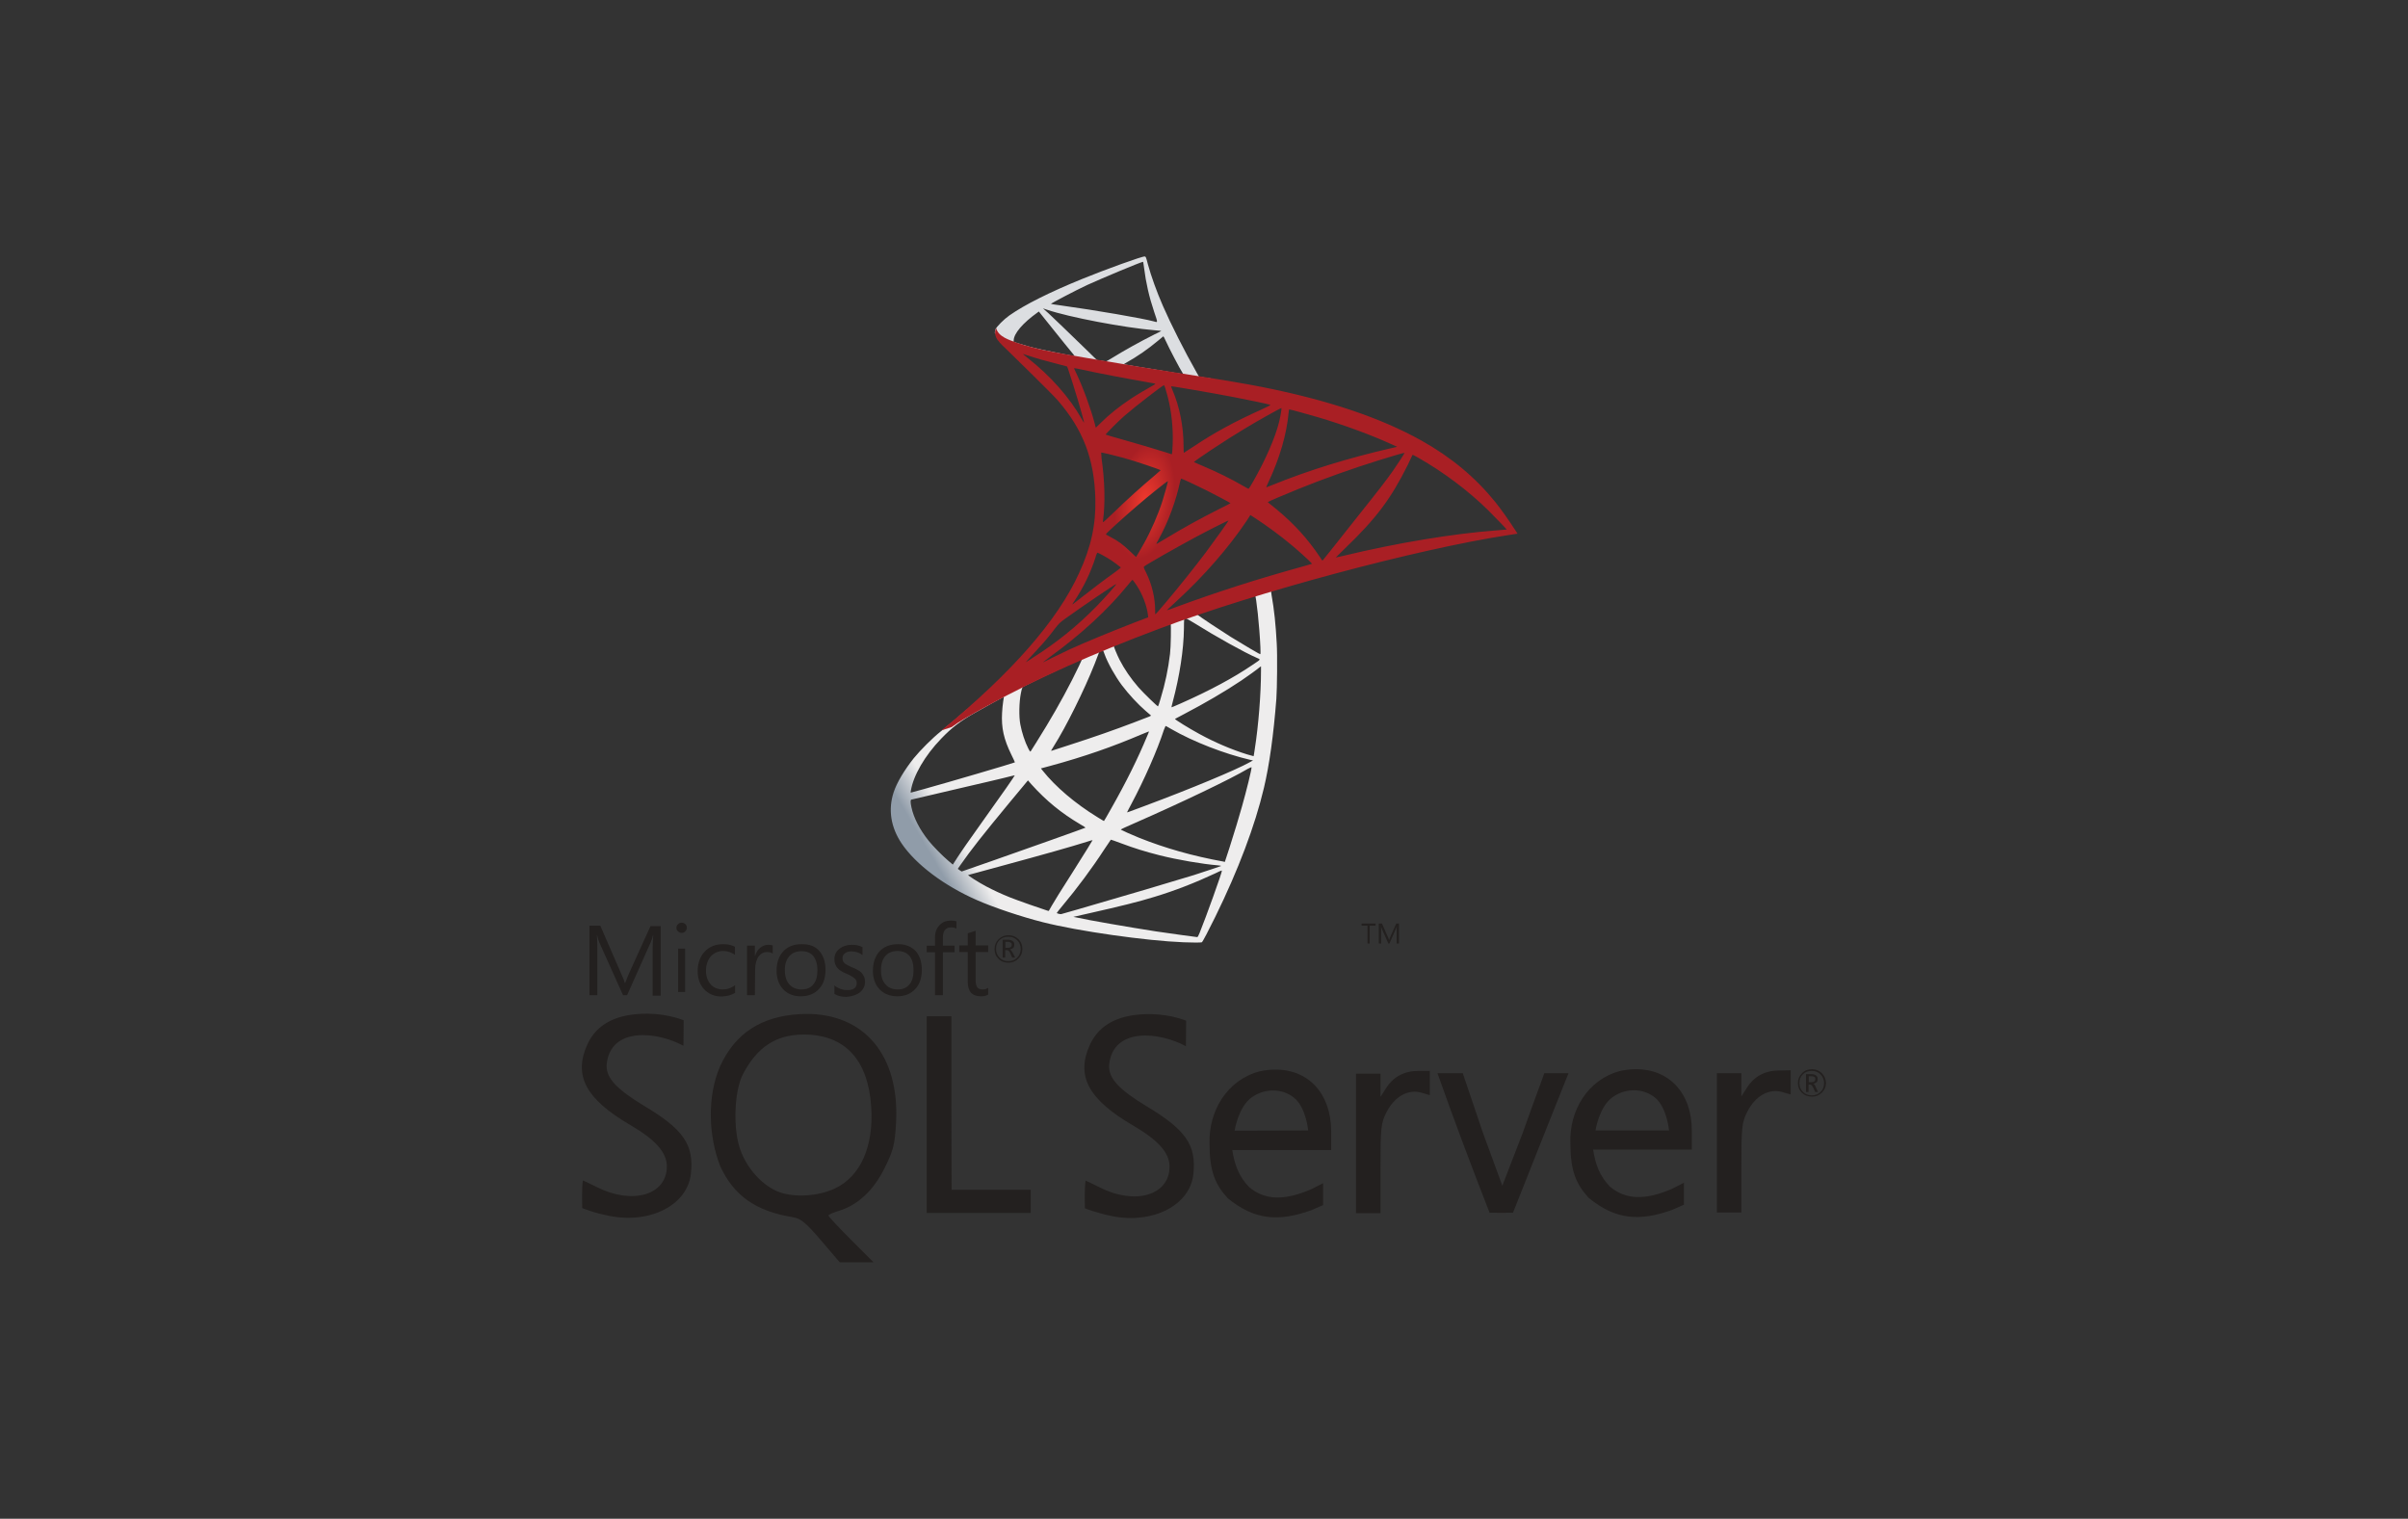 <?xml version="1.0" encoding="utf-8"?>
<!-- Generator: Adobe Illustrator 24.0.1, SVG Export Plug-In . SVG Version: 6.00 Build 0)  -->
<svg version="1.1" id="Layer_1" xmlns="http://www.w3.org/2000/svg" xmlns:xlink="http://www.w3.org/1999/xlink" x="0px" y="0px"
	 viewBox="0 0 113.24 71.42" style="enable-background:new 0 0 113.24 71.42;" xml:space="preserve">
<rect x="0" y="0" width="113.24" height="71.42" fill="#333333" stroke="none"/>
<style type="text/css">
	.st0{fill:url(#SVGID_1_);}
	.st1{fill:url(#SVGID_2_);}
	.st2{fill:url(#SVGID_3_);}
	.st3{fill:#23201F;}
</style>
<g>
	<g transform="matrix(.569 0 0 .569 199.451 -82.735)">
		
			<linearGradient id="SVGID_1_" gradientUnits="userSpaceOnUse" x1="-24709.307" y1="-14297.455" x2="-24689.633" y2="-14309.079" gradientTransform="matrix(0.119 0 0 0.119 2665.532 1915.325)">
			<stop  offset="0" style="stop-color:#909CA9"/>
			<stop  offset="1" style="stop-color:#EEEDED"/>
		</linearGradient>
		<path class="st0" d="M-244.21,193.07l-11.35,3.71l-9.88,4.36l-2.76,0.73c-0.7,0.67-1.44,1.35-2.24,2.03
			c-0.88,0.76-1.69,1.44-2.32,1.94c-0.7,0.55-1.72,1.58-2.25,2.23c-0.78,0.98-1.4,2.02-1.66,2.81c-0.47,1.44-0.24,2.9,0.67,4.25
			c1.17,1.72,3.49,3.47,6.2,4.66c1.38,0.61,3.71,1.39,5.46,1.83c2.91,0.74,8.54,1.54,11.64,1.66c0.63,0.03,1.47,0.03,1.5,0
			c0.07-0.04,0.55-0.96,1.11-2.1c1.91-3.89,3.28-7.53,4.02-10.65c0.45-1.89,0.8-4.4,1.03-7.38c0.06-0.83,0.09-3.62,0.03-4.57
			c-0.08-1.54-0.21-2.8-0.43-4.02c-0.03-0.18-0.04-0.34-0.03-0.35c0.03-0.03,0.14-0.06,1.54-0.46L-244.21,193.07L-244.21,193.07
			L-244.21,193.07L-244.21,193.07z M-246.81,194.59c0.1,0,0.38,2.63,0.45,4.3c0.02,0.35,0.01,0.58-0.01,0.58
			c-0.07,0-1.45-0.82-2.44-1.43c-0.86-0.54-2.49-1.62-2.75-1.83c-0.09-0.06-0.08-0.07,0.63-0.31
			C-249.73,195.5-246.9,194.59-246.81,194.59z M-252.59,196.49c0.08,0,0.27,0.11,0.75,0.4c1.77,1.11,4.17,2.45,5.2,2.89
			c0.32,0.14,0.35,0.09-0.38,0.58c-1.56,1.06-3.51,2.11-5.9,3.17c-0.42,0.19-0.77,0.33-0.78,0.33c-0.02,0,0.03-0.21,0.1-0.47
			c0.57-2.14,0.9-4.3,0.92-6.03C-252.67,196.51-252.67,196.51-252.59,196.49C-252.61,196.49-252.6,196.49-252.59,196.49
			L-252.59,196.49z M-253.78,196.95c0.05,0.05,0.02,1.97-0.05,2.5c-0.15,1.25-0.39,2.42-0.79,3.73c-0.09,0.32-0.18,0.58-0.2,0.6
			c-0.03,0.04-1.21-1.11-1.6-1.55c-0.67-0.77-1.19-1.54-1.58-2.3c-0.2-0.39-0.51-1.14-0.48-1.17
			C-258.34,198.66-253.82,196.91-253.78,196.95L-253.78,196.95z M-259.4,199.15c0.01,0,0.02,0,0.03,0.01
			c0.02,0.02,0.08,0.15,0.13,0.31c0.27,0.75,0.89,1.84,1.42,2.55c0.58,0.77,1.35,1.6,1.98,2.14c0.21,0.17,0.39,0.33,0.42,0.36
			c0.05,0.05,0.07,0.04-1.33,0.57c-1.62,0.62-3.39,1.24-5.41,1.89c-0.48,0.16-0.97,0.31-1.45,0.47c-0.08,0.03-0.05-0.02,0.17-0.37
			c1-1.57,2.53-4.65,3.39-6.83c0.15-0.38,0.29-0.76,0.32-0.84c0.03-0.12,0.08-0.16,0.19-0.22
			C-259.48,199.17-259.42,199.15-259.4,199.15L-259.4,199.15z M-261.11,199.87c0.03,0.02-0.41,0.94-0.84,1.78
			c-0.83,1.62-1.74,3.22-2.96,5.16c-0.21,0.33-0.4,0.64-0.43,0.68c-0.04,0.06-0.06,0.04-0.2-0.22c-0.29-0.57-0.53-1.31-0.66-1.99
			c-0.13-0.67-0.1-1.84,0.04-2.56c0.11-0.53,0.1-0.52,0.36-0.65C-264.7,201.5-261.15,199.83-261.11,199.87L-261.11,199.87z
			 M-246.31,200.47v0.36c0,1.91-0.21,4.54-0.51,6.45c-0.05,0.33-0.09,0.61-0.1,0.62c0,0-0.25-0.07-0.54-0.15
			c-1.29-0.4-2.69-1-3.95-1.69c-0.83-0.45-2.04-1.2-2.01-1.24c0.01-0.01,0.37-0.2,0.79-0.42c1.68-0.88,3.3-1.82,4.69-2.75
			c0.52-0.35,1.31-0.92,1.48-1.07L-246.31,200.47L-246.31,200.47z M-267.59,203.01c0.03,0,0.03,0.07-0.03,0.38
			c-0.03,0.22-0.08,0.64-0.09,0.92c-0.07,1.25,0.14,2.18,0.76,3.45c0.17,0.35,0.31,0.64,0.3,0.65c-0.06,0.05-5.74,1.72-7.53,2.21
			c-0.53,0.15-1,0.27-1.03,0.28c-0.06,0.02-0.07,0.01-0.04-0.14c0.2-1.26,1.16-2.91,2.5-4.3c0.89-0.93,1.6-1.47,2.82-2.16
			c0.88-0.5,2.22-1.24,2.33-1.28C-267.61,203.01-267.6,203.01-267.59,203.01L-267.59,203.01z M-254.2,205.4
			c0.01-0.01,0.21,0.1,0.46,0.25c1.84,1.06,4.39,2.05,6.57,2.56l0.2,0.04l-0.27,0.15c-1.14,0.64-4.89,2.2-8.73,3.63
			c-0.56,0.21-1.11,0.41-1.21,0.45c-0.1,0.04-0.2,0.07-0.2,0.06c0-0.01,0.15-0.31,0.35-0.68c1.07-2.01,2.15-4.45,2.7-6.15
			C-254.25,205.55-254.21,205.41-254.2,205.4L-254.2,205.4z M-255.57,205.85c0.01,0.01-0.06,0.19-0.15,0.39
			c-0.75,1.81-1.72,3.78-2.98,6c-0.32,0.57-0.58,1.02-0.59,1.02c-0.01,0-0.27-0.15-0.57-0.34c-1.82-1.12-3.43-2.49-4.49-3.82
			l-0.15-0.19l0.78-0.21c2.8-0.76,5.17-1.59,7.53-2.6C-255.85,205.96-255.58,205.85-255.57,205.85z M-247.09,208.81
			C-247.09,208.81-247.08,208.82-247.09,208.81c0.01,0.2-0.43,1.97-0.79,3.24c-0.3,1.07-0.56,1.91-1.03,3.4
			c-0.21,0.65-0.39,1.19-0.39,1.19c-0.01,0-0.06-0.01-0.11-0.03c-2.55-0.46-4.83-1.11-6.98-1.97c-0.6-0.24-1.46-0.63-1.51-0.67
			c-0.02-0.02,0.5-0.26,1.15-0.54c3.9-1.71,7.95-3.65,9.34-4.48C-247.24,208.86-247.12,208.81-247.09,208.81L-247.09,208.81z
			 M-266.66,209.48c0.02,0.02-1.07,1.59-2.6,3.72c-0.53,0.75-1.15,1.62-1.38,1.95c-0.23,0.33-0.58,0.84-0.78,1.15l-0.36,0.56
			l-0.39-0.33c-0.45-0.38-1.24-1.18-1.6-1.63c-0.74-0.92-1.24-1.89-1.43-2.77c-0.09-0.41-0.09-0.62-0.01-0.64
			c0.13-0.03,2.42-0.57,4.57-1.07c1.19-0.27,2.57-0.6,3.07-0.72C-267.08,209.57-266.67,209.48-266.66,209.48L-266.66,209.48z
			 M-265.57,209.9l0.27,0.31c1.24,1.38,2.5,2.4,4.02,3.3c0.27,0.15,0.48,0.29,0.46,0.3c-0.06,0.04-5.3,1.9-7.73,2.75
			c-1.36,0.48-2.49,0.87-2.5,0.87c-0.01,0-0.09-0.05-0.17-0.11l-0.15-0.11l0.25-0.36c0.81-1.17,1.82-2.45,4.02-5.11L-265.57,209.9
			L-265.57,209.9z M-258.72,214.8c0.01-0.01,0.39,0.13,0.85,0.3c1.12,0.42,2,0.69,3.18,0.99c1.46,0.37,3.57,0.73,4.81,0.83
			c0.19,0.02,0.29,0.03,0.26,0.06c-0.06,0.03-1.32,0.45-2.25,0.75c-1.48,0.46-5.98,1.79-9.65,2.85c-0.68,0.2-1.26,0.36-1.3,0.37
			c-0.09,0.02-0.37-0.06-0.37-0.09c0-0.02,0.21-0.28,0.45-0.57c1.24-1.48,2.46-3.12,3.48-4.69
			C-258.96,215.16-258.72,214.81-258.72,214.8L-258.72,214.8z M-260.23,214.84c0.01,0.01-0.6,0.99-1.66,2.67
			c-0.45,0.71-0.96,1.52-1.14,1.8c-0.17,0.27-0.43,0.7-0.57,0.94l-0.25,0.44l-0.13-0.03c-0.31-0.09-2.48-0.85-3.05-1.08
			c-0.71-0.28-1.45-0.63-2-0.92c-0.69-0.37-1.54-0.92-1.48-0.94c0.02-0.01,1.19-0.33,2.61-0.71c3.76-1.02,5.84-1.61,7.21-2.04
			C-260.45,214.89-260.24,214.83-260.23,214.84L-260.23,214.84z M-249.54,217.35L-249.54,217.35c0.04,0.09-1.35,3.95-1.85,5.17
			c-0.11,0.27-0.15,0.34-0.21,0.33c-0.15-0.01-2.16-0.29-3.39-0.47c-2.14-0.33-5.72-0.95-6.62-1.16l-0.21-0.04l1.28-0.29
			c2.75-0.62,4.07-0.95,5.41-1.36c1.69-0.51,3.36-1.16,5.05-1.95C-249.83,217.45-249.6,217.35-249.54,217.35L-249.54,217.35z"/>
		
			<linearGradient id="SVGID_2_" gradientUnits="userSpaceOnUse" x1="-24708.529" y1="-14682.494" x2="-24692.701" y2="-14682.494" gradientTransform="matrix(0.119 0 0 0.119 2665.532 1915.325)">
			<stop  offset="0" style="stop-color:#949FAB"/>
			<stop  offset="1" style="stop-color:#DCDEE1"/>
		</linearGradient>
		<path class="st1" d="M-255.92,166.6c-0.19-0.03-3.24,1.07-5.2,1.87c-2.65,1.08-4.71,2.11-5.98,3c-0.47,0.33-1.06,0.93-1.16,1.16
			c-0.03,0.09-0.05,0.19-0.05,0.29l1.15,1.09l2.74,0.88l6.51,1.17l7.45,1.28l0.08-0.64c-0.03,0-0.04-0.01-0.07-0.01l-0.98-0.15
			l-0.2-0.35c-1.01-1.78-2.13-4-2.78-5.49c-0.51-1.16-0.99-2.5-1.25-3.46C-255.81,166.65-255.83,166.61-255.92,166.6L-255.92,166.6
			L-255.92,166.6L-255.92,166.6z M-256.06,167.04L-256.06,167.04c0.02,0.01,0.05,0.25,0.09,0.53c0.15,1.2,0.41,2.36,0.83,3.61
			c0.32,0.94,0.32,0.89-0.05,0.78c-0.88-0.24-4.8-0.92-7.64-1.31c-0.45-0.06-0.84-0.12-0.84-0.13c-0.03-0.03,2.05-1.12,2.97-1.55
			C-259.52,168.43-256.3,167.08-256.06,167.04L-256.06,167.04z M-264.33,170.89l0.33,0.11c1.82,0.62,6.39,1.49,8.92,1.7
			c0.28,0.03,0.52,0.05,0.53,0.05c0.01,0.01-0.23,0.14-0.54,0.28c-1.22,0.61-2.56,1.36-3.48,1.93c-0.27,0.17-0.52,0.31-0.56,0.31
			c-0.03,0-0.21-0.03-0.4-0.06l-0.34-0.05l-0.86-0.84c-1.51-1.47-2.69-2.6-3.15-3.03L-264.33,170.89z M-264.67,171.15l1.21,1.51
			c0.66,0.83,1.33,1.65,1.48,1.83c0.15,0.18,0.27,0.33,0.26,0.33c-0.03,0.03-1.75-0.31-2.66-0.51c-0.94-0.21-1.32-0.32-1.9-0.5
			l-0.47-0.15v-0.12c0.01-0.57,0.74-1.43,1.97-2.31L-264.67,171.15L-264.67,171.15z M-254.39,173.21c0.03,0,0.08,0.08,0.18,0.31
			c0.29,0.64,1.2,2.38,1.42,2.71c0.07,0.11,0.19,0.12-1.02-0.08c-2.91-0.47-3.84-0.63-3.84-0.64c0-0.01,0.09-0.07,0.2-0.13
			c0.9-0.5,1.81-1.13,2.62-1.81c0.2-0.16,0.38-0.32,0.41-0.34C-254.42,173.21-254.4,173.2-254.39,173.21L-254.39,173.21z"/>
		
			<radialGradient id="SVGID_3_" cx="1713.157" cy="-12024.86" r="21.017" gradientTransform="matrix(-0.114 -0.017 0.035 -0.228 360.261 -2525.751)" gradientUnits="userSpaceOnUse">
			<stop  offset="0" style="stop-color:#EF392D"/>
			<stop  offset="1" style="stop-color:#A91F24"/>
		</radialGradient>
		<path class="st2" d="M-268.2,172.52c0,0-0.19,0.3-0.01,0.75c0.11,0.27,0.44,0.61,0.81,0.95c0,0,3.82,3.72,4.28,4.26
			c2.11,2.44,3.03,4.84,3.12,8.15c0.05,2.13-0.35,4-1.36,6.17c-1.78,3.9-5.55,8.2-11.36,12.97l0.85-0.28
			c0.55-0.41,1.3-0.85,3.05-1.81c4.04-2.21,8.59-4.25,14.17-6.34c8.03-3.02,21.24-6.56,28.76-7.71l0.78-0.12l-0.12-0.19
			c-0.69-1.06-1.16-1.72-1.72-2.43c-1.65-2.04-3.65-3.7-6.09-5.07c-3.36-1.88-7.71-3.35-13.22-4.44c-1.04-0.21-3.32-0.6-5.17-0.88
			c-3.93-0.61-6.47-1.03-9.27-1.51c-1-0.17-2.51-0.43-3.5-0.64c-0.51-0.11-1.5-0.34-2.27-0.61
			C-267.12,173.49-268.01,173.25-268.2,172.52L-268.2,172.52z M-265.99,174.66c0.01-0.01,0.15,0.04,0.33,0.1
			c0.33,0.11,0.75,0.24,1.24,0.38c0.38,0.1,0.75,0.2,1.13,0.3c0.51,0.13,0.94,0.25,0.95,0.25c0.06,0.06,0.93,2.83,1.22,3.9
			c0.11,0.4,0.2,0.75,0.19,0.75c-0.01,0.01-0.1-0.14-0.21-0.33c-1-1.77-2.59-3.56-4.43-5
			C-265.81,174.82-265.99,174.67-265.99,174.66L-265.99,174.66z M-261.76,175.83c0.04,0,0.23,0.03,0.46,0.08
			c1.46,0.33,4.08,0.82,5.75,1.11c0.28,0.04,0.51,0.09,0.51,0.11c0,0.02-0.1,0.08-0.23,0.15c-0.28,0.15-1.42,0.82-1.8,1.08
			c-0.95,0.63-1.81,1.32-2.43,1.94c-0.25,0.25-0.46,0.45-0.46,0.45s-0.05-0.15-0.09-0.33c-0.31-1.19-0.95-2.96-1.54-4.2
			C-261.69,176.02-261.77,175.84-261.76,175.83C-261.77,175.84-261.77,175.83-261.76,175.83L-261.76,175.83z M-254.33,177.24
			c0.05,0.02,0.14,0.31,0.31,0.95c0.32,1.24,0.46,2.63,0.41,3.93c-0.02,0.36-0.03,0.7-0.05,0.74l-0.03,0.09l-0.45-0.15
			c-0.92-0.29-2.41-0.73-3.69-1.09c-0.73-0.2-1.32-0.38-1.32-0.39c0-0.05,1.06-1.12,1.52-1.52
			C-256.76,179.04-254.41,177.22-254.33,177.24L-254.33,177.24z M-253.74,177.33c0.03-0.03,3.55,0.58,5.16,0.89
			c1.19,0.23,2.93,0.59,3.03,0.64c0.05,0.02-0.13,0.12-0.7,0.38c-2.27,1.02-3.95,1.94-5.62,3.06c-0.44,0.29-0.81,0.53-0.82,0.53
			c-0.01,0-0.02-0.25-0.02-0.55c0-1.63-0.33-3.28-0.93-4.67C-253.7,177.47-253.75,177.34-253.74,177.33z M-244.62,179.13
			c0.03,0.03-0.09,0.72-0.19,1.13c-0.31,1.28-1.14,3.18-2.16,4.96c-0.18,0.32-0.34,0.57-0.36,0.58c-0.02,0.01-0.25-0.12-0.51-0.27
			c-1-0.58-2.13-1.13-3.36-1.65c-0.34-0.15-0.64-0.27-0.65-0.28c-0.06-0.05,2.7-1.88,4.16-2.75
			C-246.54,180.15-244.65,179.1-244.62,179.13L-244.62,179.13z M-243.97,179.24c0.08,0,1.64,0.43,2.45,0.67
			c2.02,0.6,4.33,1.45,5.84,2.14l0.63,0.28l-0.44,0.1c-3.69,0.85-6.85,1.83-9.89,3.06c-0.25,0.1-0.47,0.19-0.49,0.19
			c-0.02,0,0.07-0.2,0.18-0.44c0.92-1.95,1.51-3.98,1.66-5.72C-244.02,179.36-243.99,179.24-243.97,179.24L-243.97,179.24z
			 M-259.52,182.81c0.03-0.03,1.22,0.26,1.86,0.44c0.98,0.27,3.05,0.97,3.05,1.02c0,0.01-0.23,0.21-0.51,0.45
			c-1.12,0.94-2.21,1.92-3.5,3.17c-0.39,0.37-0.71,0.67-0.73,0.67c-0.02,0-0.03-0.05-0.02-0.12c0.2-1.44,0.15-3.3-0.12-5.17
			C-259.5,183.02-259.52,182.81-259.52,182.81z M-234.45,182.83c0.02,0.02-0.55,0.91-0.91,1.42c-0.51,0.74-1.27,1.72-2.98,3.86
			c-0.9,1.13-1.91,2.41-2.25,2.84c-0.34,0.43-0.63,0.79-0.64,0.79c-0.01,0-0.12-0.15-0.24-0.34c-0.96-1.44-2.11-2.7-3.48-3.84
			c-0.26-0.21-0.54-0.45-0.63-0.51c-0.09-0.07-0.17-0.14-0.17-0.15c0-0.03,1.46-0.65,2.57-1.1c1.94-0.79,4.58-1.73,6.56-2.34
			C-235.57,183.13-234.47,182.81-234.45,182.83L-234.45,182.83z M-233.79,183c0.03-0.01,0.24,0.09,0.49,0.24
			c2.09,1.19,4.13,2.73,5.74,4.31c0.45,0.45,1.58,1.61,1.56,1.62c0,0-0.39,0.03-0.86,0.07c-3.61,0.27-8.24,1.04-12.68,2.11
			c-0.3,0.07-0.57,0.13-0.58,0.13c-0.02,0,0.32-0.33,0.74-0.74c2.61-2.51,3.8-4.1,5.21-6.93
			C-233.98,183.39-233.81,183.03-233.79,183C-233.8,183-233.8,183-233.79,183L-233.79,183z M-252.9,184.96
			c0.12,0.03,1.24,0.55,2.08,0.97c0.77,0.39,1.93,1,1.99,1.06c0.01,0.01-0.4,0.22-0.91,0.47c-1.61,0.81-2.99,1.57-4.44,2.45
			c-0.41,0.25-0.76,0.45-0.76,0.45c-0.03,0-0.03-0.03,0.21-0.45c0.77-1.41,1.39-3.09,1.74-4.73
			C-252.96,185.05-252.92,184.96-252.9,184.96L-252.9,184.96z M-254.01,185.17c0.03,0.03-0.27,1.08-0.45,1.66
			c-0.35,1.09-0.94,2.45-1.52,3.48c-0.14,0.24-0.34,0.59-0.45,0.79l-0.21,0.34l-0.48-0.46c-0.56-0.54-1.01-0.88-1.6-1.18
			c-0.23-0.12-0.41-0.22-0.41-0.24c0-0.07,1.47-1.4,2.59-2.36C-255.74,186.5-254.04,185.14-254.01,185.17L-254.01,185.17z
			 M-247.19,187.97l0.42,0.27c0.96,0.63,2.09,1.46,2.96,2.19c0.49,0.4,1.43,1.25,1.62,1.46l0.1,0.11l-0.69,0.2
			c-3.93,1.09-6.97,2.06-10.51,3.36c-0.39,0.15-0.73,0.27-0.76,0.27c-0.05,0-0.09,0.04,0.79-0.77c2.27-2.09,4.27-4.39,5.77-6.62
			L-247.19,187.97L-247.19,187.97z M-248.99,188.42c0.02,0.02-1.16,1.67-1.86,2.61c-0.84,1.12-2.33,2.99-3.36,4.2
			c-0.43,0.51-0.8,0.93-0.82,0.94c-0.03,0.01-0.03-0.12-0.03-0.32c0-1.04-0.27-2.15-0.73-3.09c-0.2-0.39-0.23-0.49-0.19-0.53
			c0.16-0.15,2.66-1.57,4.24-2.42C-250.68,189.24-249.01,188.4-248.99,188.42L-248.99,188.42z M-259.83,191.08
			c0.03,0,0.22,0.1,0.45,0.22c0.55,0.3,1.04,0.63,1.48,1c0.02,0.02-0.21,0.2-0.5,0.41c-0.82,0.58-2.05,1.52-2.77,2.09
			c-0.76,0.6-0.78,0.62-0.7,0.49c0.57-0.87,0.85-1.36,1.15-1.98c0.27-0.56,0.53-1.22,0.72-1.79
			C-259.94,191.27-259.85,191.08-259.83,191.08L-259.83,191.08z M-256.94,193.34c0.04-0.01,0.09,0.07,0.33,0.41
			c0.49,0.73,0.87,1.71,0.96,2.5l0.02,0.17l-1.18,0.45c-2.1,0.82-4.04,1.62-5.35,2.22c-0.37,0.17-1.01,0.48-1.43,0.69
			c-0.42,0.21-0.76,0.38-0.76,0.37s0.27-0.21,0.59-0.45c2.57-1.86,4.79-3.9,6.45-5.95c0.18-0.21,0.34-0.41,0.36-0.42L-256.94,193.34
			L-256.94,193.34z M-258.27,193.67c0.03,0.03-0.94,1.14-1.61,1.82c-1.66,1.69-3.3,3.01-5.33,4.3c-0.26,0.16-0.49,0.31-0.51,0.33
			c-0.06,0.03,0.02-0.05,0.91-1.02c0.57-0.61,1-1.12,1.48-1.76c0.33-0.42,0.39-0.48,0.86-0.82
			C-261.21,195.61-258.31,193.64-258.27,193.67z"/>
	</g>
	<path class="st3" d="M37.89,47.68c-0.09,0-0.18,0.01-0.27,0.01c-1.82,0.1-3.05,0.9-3.76,2.46c-0.61,1.41-0.55,3.26,0.01,4.69
		c0.64,1.39,1.68,2.12,3.42,2.4c0.37,0.06,0.61,0.26,1.32,1.09l0.88,1.03h1.59l-1.06-1.06c-0.58-0.58-1.06-1.09-1.06-1.14
		c0-0.04,0.22-0.14,0.49-0.22c0.89-0.27,1.63-0.96,2.15-2.01c0.42-0.85,0.48-1.11,0.54-2.16C42.3,49.62,40.64,47.66,37.89,47.68
		L37.89,47.68L37.89,47.68z M39.28,55.88c-0.77,0.37-1.89,0.45-2.63,0.18c-0.76-0.28-1.49-1.06-1.82-1.95
		c-0.37-0.97-0.31-2.77,0.1-3.58c0.67-1.29,1.56-1.88,2.87-1.88c1.93,0,3.03,1.18,3.17,3.41C41.09,53.91,40.47,55.31,39.28,55.88
		L39.28,55.88z M66.71,50.36c-0.67,0-1.18,0.27-1.52,0.8l-0.27,0.42v-1.09h-1.15v6.56h1.15v-2.1c0-1.92,0.02-2.14,0.29-2.66
		c0.37-0.72,1-1.08,1.62-0.91l0.41,0.12v-1.14L66.71,50.36L66.71,50.36L66.71,50.36z M59.94,50.3c-0.23,0-0.47,0.03-0.7,0.08
		c-1.54,0.4-2.41,1.88-2.36,3.4c0,1.27,0.25,1.91,0.86,2.57c1.26,1.03,2.39,1.11,3.93,0.56c0.26-0.11,0.55-0.24,0.55-0.24v-1.03
		l-0.55,0.28c-1.24,0.54-2.18,0.54-2.93-0.1c-0.48-0.49-0.69-1.07-0.79-1.74h4.65v-0.88C62.6,51.41,61.51,50.27,59.94,50.3
		L59.94,50.3L59.94,50.3z M58.06,53.17c0,0,0.17-1.12,0.81-1.57c0.31-0.22,0.66-0.32,1-0.32c0.35,0,0.69,0.11,0.97,0.33
		c0.58,0.45,0.68,1.55,0.68,1.55L58.06,53.17L58.06,53.17L58.06,53.17L58.06,53.17z M30.27,51.99c-1.25-0.76-1.8-1.3-1.74-1.95
		c0.19-1.78,2.39-1.53,3.61-0.86l0.01-1.2c0,0-0.67-0.29-1.64-0.31c-1.48-0.02-2.44,0.46-2.89,1.45c-0.66,1.46-0.08,2.56,2.03,3.79
		c1.18,0.69,1.71,1.29,1.71,1.94c0,1.35-1.62,1.82-3.3,0.97c-0.34-0.17-0.64-0.31-0.65-0.31c-0.06,0.38-0.03,1.3-0.03,1.3
		s0.51,0.22,1.29,0.37c1.92,0.38,3.66-0.52,3.82-1.98C32.64,53.83,32.15,53.11,30.27,51.99L30.27,51.99L30.27,51.99z M76.91,50.28
		c-0.22,0-0.46,0.03-0.71,0.08c-1.54,0.4-2.41,1.88-2.35,3.4c0,1.27,0.25,1.9,0.86,2.57c1.26,1.03,2.39,1.12,3.94,0.56
		c0.26-0.11,0.54-0.24,0.54-0.24v-1.03l-0.55,0.28c-1.24,0.54-2.18,0.54-2.93-0.1c-0.48-0.49-0.69-1.06-0.79-1.74h4.64v-0.88
		C79.57,51.4,78.48,50.26,76.91,50.28L76.91,50.28L76.91,50.28z M75.03,53.16c0,0,0.17-1.12,0.81-1.57c0.31-0.22,0.66-0.32,1-0.32
		c0.34,0,0.69,0.11,0.97,0.33c0.58,0.45,0.68,1.56,0.68,1.56L75.03,53.16L75.03,53.16L75.03,53.16z M53.9,52.01
		c-1.25-0.76-1.8-1.3-1.74-1.95c0.19-1.78,2.39-1.53,3.61-0.86l0.01-1.2c0,0-0.67-0.29-1.64-0.31c-1.48-0.02-2.44,0.46-2.89,1.45
		c-0.66,1.46-0.07,2.56,2.04,3.79c1.18,0.69,1.71,1.28,1.71,1.93c0,1.35-1.62,1.83-3.3,0.97c-0.34-0.17-0.63-0.31-0.65-0.31
		c-0.06,0.38-0.03,1.3-0.03,1.3s0.51,0.21,1.28,0.37c1.92,0.38,3.66-0.51,3.82-1.97C56.27,53.85,55.77,53.13,53.9,52.01L53.9,52.01
		L53.9,52.01z M83.68,50.34c-0.67,0-1.18,0.27-1.52,0.8l-0.27,0.42v-1.09h-1.15v6.55h1.15v-2.1c0-1.92,0.02-2.14,0.29-2.66
		c0.37-0.72,1-1.08,1.62-0.91l0.41,0.12v-1.14L83.68,50.34L83.68,50.34z M44.74,51.97v-4.18h-1.16v9.25h4.89v-1.09h-3.72
		L44.74,51.97L44.74,51.97z M71.61,53.27l-0.96,2.49l-0.92-2.51l-0.94-2.78H67.6c0.77,2.18,1.61,4.41,2.45,6.56
		c0.37,0.01,0.73,0,1.1,0l1.29-3.25l1.32-3.31h-1.14C72.63,50.48,72.13,51.8,71.61,53.27L71.61,53.27L71.61,53.27z M47.42,45.27
		c0.19,0,0.34-0.06,0.47-0.19c0.13-0.13,0.19-0.28,0.19-0.46c0-0.19-0.07-0.34-0.19-0.46c-0.13-0.12-0.28-0.18-0.46-0.18
		c-0.19,0-0.34,0.06-0.47,0.19c-0.13,0.13-0.19,0.28-0.19,0.46c0,0.19,0.06,0.34,0.19,0.46C47.07,45.21,47.23,45.27,47.42,45.27
		L47.42,45.27L47.42,45.27z M47,44.21c0.11-0.11,0.25-0.16,0.42-0.16c0.16,0,0.3,0.05,0.41,0.16c0.11,0.11,0.17,0.25,0.17,0.41
		c0,0.16-0.06,0.31-0.17,0.42c-0.11,0.11-0.25,0.16-0.41,0.16c-0.17,0-0.3-0.05-0.41-0.16c-0.11-0.11-0.17-0.25-0.17-0.42
		C46.84,44.46,46.89,44.32,47,44.21z M47.28,44.68h0.08c0.05,0,0.11,0.05,0.15,0.15l0.09,0.2h0.14l-0.11-0.22
		c-0.05-0.09-0.09-0.14-0.14-0.16c0.07-0.02,0.12-0.04,0.16-0.08c0.04-0.04,0.05-0.09,0.05-0.15c0-0.07-0.02-0.12-0.07-0.16
		c-0.05-0.04-0.13-0.07-0.24-0.07h-0.24v0.84h0.12v-0.35L47.28,44.68L47.28,44.68z M47.28,44.29h0.1c0.08,0,0.13,0.02,0.16,0.04
		c0.03,0.02,0.04,0.05,0.04,0.1c0,0.1-0.06,0.14-0.17,0.14h-0.13L47.28,44.29L47.28,44.29L47.28,44.29z M28.09,44.61
		c0-0.29-0.01-0.51-0.02-0.64h0.01c0.03,0.15,0.07,0.26,0.1,0.34l1.12,2.49h0.19l1.12-2.51c0.03-0.07,0.06-0.17,0.1-0.31h0.01
		c-0.02,0.25-0.03,0.47-0.03,0.64v2.2h0.38v-3.27h-0.48l-1.03,2.27c-0.04,0.09-0.09,0.22-0.16,0.4h-0.02
		c-0.02-0.09-0.07-0.22-0.15-0.39l-1-2.3h-0.51v3.27h0.37L28.09,44.61L28.09,44.61L28.09,44.61z M31.89,44.61h0.33v2.04h-0.33V44.61
		z M32.05,43.87c0.07,0,0.13-0.02,0.17-0.07c0.05-0.04,0.08-0.1,0.08-0.17c0-0.07-0.02-0.13-0.07-0.17
		c-0.05-0.05-0.11-0.07-0.17-0.07c-0.07,0-0.13,0.02-0.17,0.07c-0.05,0.04-0.08,0.1-0.08,0.17c0,0.07,0.02,0.13,0.08,0.17
		C31.93,43.84,31.99,43.87,32.05,43.87L32.05,43.87L32.05,43.87z M34.57,46.69v-0.36c-0.18,0.13-0.37,0.2-0.57,0.2
		c-0.24,0-0.44-0.08-0.58-0.24c-0.14-0.16-0.22-0.37-0.22-0.64c0-0.28,0.08-0.51,0.23-0.68c0.15-0.16,0.35-0.25,0.58-0.25
		c0.19,0,0.38,0.06,0.55,0.18v-0.38c-0.16-0.08-0.34-0.12-0.54-0.12c-0.37,0-0.67,0.12-0.88,0.35c-0.22,0.23-0.33,0.55-0.33,0.93
		c0,0.34,0.1,0.62,0.3,0.84c0.21,0.22,0.48,0.34,0.81,0.34C34.18,46.85,34.39,46.8,34.57,46.69L34.57,46.69z M35.51,45.61
		c0-0.27,0.06-0.49,0.17-0.64c0.1-0.13,0.23-0.2,0.38-0.2c0.13,0,0.22,0.02,0.28,0.08v-0.39c-0.05-0.02-0.13-0.03-0.22-0.03
		c-0.13,0-0.25,0.05-0.36,0.13c-0.11,0.09-0.2,0.22-0.25,0.39H35.5v-0.48h-0.37v2.33h0.37L35.51,45.61L35.51,45.61z M37.66,46.85
		c0.35,0,0.64-0.11,0.85-0.34c0.21-0.22,0.31-0.52,0.31-0.9c0-0.38-0.1-0.67-0.29-0.89c-0.19-0.22-0.46-0.32-0.82-0.32
		s-0.64,0.1-0.85,0.31c-0.22,0.22-0.34,0.54-0.34,0.94c0,0.35,0.1,0.64,0.3,0.86C37.03,46.74,37.31,46.85,37.66,46.85L37.66,46.85
		L37.66,46.85z M37.13,44.95c0.14-0.15,0.33-0.22,0.56-0.22c0.24,0,0.42,0.07,0.55,0.22c0.13,0.16,0.2,0.38,0.2,0.68
		c0,0.28-0.06,0.51-0.19,0.66c-0.13,0.16-0.31,0.24-0.56,0.24c-0.24,0-0.43-0.08-0.57-0.24c-0.14-0.16-0.21-0.37-0.21-0.66
		C36.9,45.35,36.98,45.12,37.13,44.95L37.13,44.95z M40.46,46.65c0.14-0.13,0.22-0.28,0.22-0.48c0-0.17-0.06-0.31-0.17-0.43
		c-0.09-0.09-0.23-0.17-0.44-0.25c-0.18-0.08-0.29-0.14-0.35-0.19c-0.06-0.06-0.1-0.13-0.1-0.24c0-0.1,0.04-0.17,0.11-0.23
		c0.08-0.06,0.17-0.09,0.3-0.09c0.2,0,0.37,0.05,0.53,0.17v-0.37c-0.15-0.08-0.31-0.11-0.5-0.11c-0.24,0-0.44,0.07-0.59,0.19
		c-0.16,0.13-0.23,0.29-0.23,0.49c0,0.17,0.05,0.31,0.15,0.42c0.08,0.09,0.22,0.18,0.42,0.26c0.19,0.08,0.31,0.16,0.38,0.22
		c0.07,0.06,0.1,0.13,0.1,0.22c0,0.22-0.15,0.33-0.44,0.33c-0.22,0-0.43-0.07-0.61-0.22v0.4c0.16,0.1,0.36,0.14,0.57,0.14
		C40.09,46.85,40.3,46.78,40.46,46.65L40.46,46.65L40.46,46.65z M42.24,44.4c-0.35,0-0.64,0.1-0.85,0.31
		c-0.22,0.22-0.34,0.54-0.34,0.94c0,0.35,0.1,0.64,0.3,0.86c0.21,0.22,0.49,0.34,0.84,0.34c0.36,0,0.64-0.11,0.85-0.34
		c0.21-0.22,0.31-0.52,0.31-0.9c0-0.38-0.1-0.67-0.29-0.89C42.85,44.51,42.58,44.4,42.24,44.4L42.24,44.4L42.24,44.4z M42.96,45.63
		c0,0.28-0.06,0.51-0.19,0.66c-0.13,0.16-0.31,0.24-0.56,0.24c-0.24,0-0.43-0.08-0.57-0.24c-0.14-0.16-0.21-0.37-0.21-0.66
		c0-0.3,0.07-0.53,0.22-0.69c0.14-0.15,0.33-0.22,0.56-0.22c0.23,0,0.42,0.08,0.55,0.22C42.9,45.11,42.96,45.33,42.96,45.63
		L42.96,45.63L42.96,45.63z M43.97,46.8h0.37v-2.02h0.55v-0.31h-0.55V44.1c0-0.33,0.13-0.49,0.39-0.49c0.09,0,0.18,0.02,0.25,0.06
		v-0.34c-0.07-0.03-0.16-0.04-0.27-0.04c-0.2,0-0.37,0.06-0.5,0.19c-0.16,0.15-0.24,0.34-0.24,0.61v0.38h-0.39v0.31h0.39L43.97,46.8
		L43.97,46.8z M45.51,46.16c0,0.46,0.2,0.69,0.61,0.69c0.15,0,0.26-0.02,0.35-0.08v-0.32c-0.07,0.05-0.15,0.08-0.24,0.08
		c-0.13,0-0.22-0.03-0.27-0.1c-0.05-0.07-0.08-0.18-0.08-0.34v-1.32h0.59v-0.31h-0.59v-0.69c-0.13,0.04-0.25,0.08-0.37,0.12v0.57
		h-0.4v0.31h0.4L45.51,46.16L45.51,46.16z M85.67,50.46c-0.13-0.12-0.28-0.18-0.46-0.18c-0.19,0-0.35,0.06-0.47,0.19
		c-0.13,0.13-0.19,0.28-0.19,0.46c0,0.19,0.06,0.34,0.19,0.46c0.13,0.12,0.28,0.18,0.47,0.18c0.19,0,0.34-0.06,0.47-0.19
		c0.13-0.13,0.19-0.28,0.19-0.46C85.86,50.74,85.79,50.58,85.67,50.46L85.67,50.46z M85.61,51.35c-0.11,0.11-0.25,0.16-0.41,0.16
		c-0.16,0-0.3-0.05-0.41-0.16c-0.11-0.11-0.17-0.25-0.17-0.42c0-0.16,0.05-0.3,0.16-0.41c0.11-0.11,0.25-0.16,0.42-0.16
		c0.16,0,0.3,0.05,0.41,0.16c0.11,0.11,0.17,0.25,0.17,0.41C85.78,51.1,85.73,51.24,85.61,51.35z M85.27,50.97
		c0.07-0.02,0.12-0.05,0.16-0.08c0.04-0.04,0.05-0.09,0.05-0.15c0-0.07-0.02-0.12-0.07-0.16c-0.05-0.04-0.13-0.07-0.24-0.07h-0.24
		v0.84h0.12V51h0.07c0.05,0,0.1,0.05,0.15,0.15l0.09,0.2h0.14l-0.11-0.22C85.36,51.02,85.32,50.98,85.27,50.97L85.27,50.97
		L85.27,50.97z M85.19,50.89h-0.13v-0.28h0.11c0.07,0,0.13,0.01,0.16,0.04c0.03,0.02,0.04,0.05,0.04,0.1
		C85.36,50.85,85.3,50.89,85.19,50.89L85.19,50.89L85.19,50.89z M64.31,44.37h0.1v-0.84h0.28v-0.1h-0.66v0.1h0.28L64.31,44.37
		L64.31,44.37z M64.95,43.74c0-0.08,0-0.15-0.01-0.19c0.01,0.04,0.02,0.07,0.03,0.1l0.32,0.72h0.05l0.32-0.73
		c0.01-0.02,0.02-0.05,0.03-0.09c-0.01,0.07-0.01,0.13-0.01,0.18v0.64h0.11v-0.94h-0.13l-0.29,0.65c-0.01,0.02-0.03,0.07-0.04,0.12
		h-0.01c-0.01-0.03-0.02-0.06-0.04-0.11l-0.29-0.66h-0.15v0.94h0.11L64.95,43.74L64.95,43.74L64.95,43.74z"/>
</g>
</svg>
